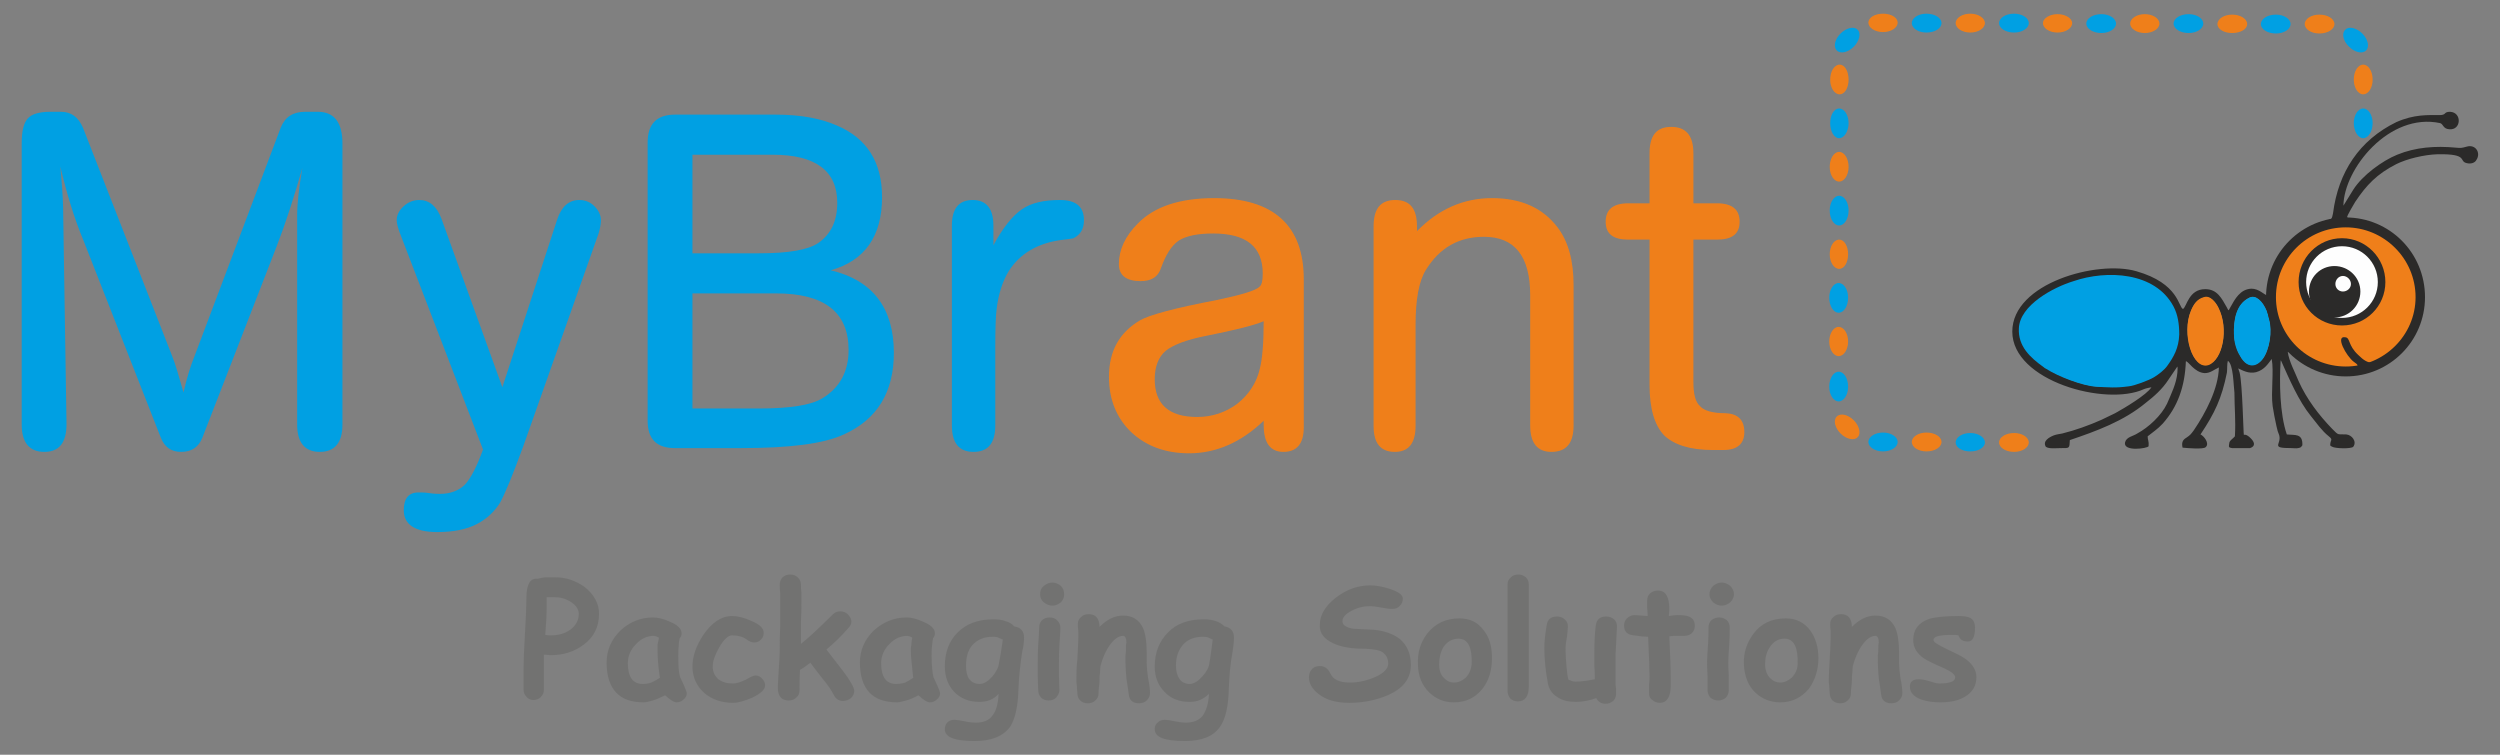<?xml version="1.0" encoding="UTF-8"?>
<!DOCTYPE svg PUBLIC "-//W3C//DTD SVG 1.1//EN" "http://www.w3.org/Graphics/SVG/1.1/DTD/svg11.dtd">
<!-- Creator: CorelDRAW X8 -->
<svg xmlns="http://www.w3.org/2000/svg" xml:space="preserve" width="53mm" height="16mm" version="1.1" style="shape-rendering:geometricPrecision; text-rendering:geometricPrecision; image-rendering:optimizeQuality; fill-rule:evenodd; clip-rule:evenodd"
viewBox="0 0 5300 1600"
 xmlns:xlink="http://www.w3.org/1999/xlink">
 <rect x="0" y="0" width="5300" height="1600" fill="#808080" stroke="none"/>
 <defs>
  <style type="text/css">
   <![CDATA[
    .str0 {stroke:#2B2A29;stroke-width:20}
    .fil4 {fill:#FEFEFE}
    .fil5 {fill:#2B2A29}
    .fil2 {fill:#EF7F1A}
    .fil3 {fill:#00A0E3}
    .fil6 {fill:#727271;fill-rule:nonzero}
    .fil1 {fill:#EF7F1A;fill-rule:nonzero}
    .fil0 {fill:#00A0E3;fill-rule:nonzero}
   ]]>
  </style>
 </defs>
 <g id="Layer_x0020_1">
  <g id="_2688572037904">
   <path class="fil0" d="M630 900l0 -445c0,-24 4,-58 11,-99 -17,60 -35,116 -54,165l-158 407c-8,20 -23,30 -45,30 -21,0 -35,-10 -43,-30l-164 -418c-20,-48 -36,-101 -49,-157l2 25c3,32 4,58 4,77l7 444c0,39 -15,59 -47,59 -32,0 -48,-20 -48,-58l0 -596c0,-26 4,-43 13,-53 8,-9 24,-14 47,-14l23 0c22,0 37,11 47,34l189 484c7,17 14,42 24,77 7,-31 15,-56 23,-76l183 -485c9,-23 26,-34 52,-34l27 0c34,0 52,22 52,67l0 596c0,38 -16,58 -48,58 -32,0 -48,-20 -48,-58zm435 -79l116 -355c9,-28 25,-42 47,-42 12,0 23,4 32,13 9,9 14,19 14,30 0,8 -2,18 -5,28l-160 452c-22,60 -38,99 -49,119 -12,19 -28,34 -49,45 -21,11 -49,17 -84,17 -47,0 -71,-16 -71,-46 0,-25 10,-38 31,-38 7,0 14,0 20,1 6,1 14,2 26,2 22,0 40,-7 53,-20 12,-13 25,-38 38,-74l-174 -453c-6,-15 -9,-26 -9,-33 0,-11 5,-21 15,-30 10,-9 21,-13 33,-13 21,0 37,13 47,40l129 357zm366 -578l213 0c53,0 96,8 130,23 64,27 96,78 96,152 0,83 -37,135 -109,155 89,21 134,80 134,175 0,83 -35,141 -106,173 -43,20 -116,29 -219,29l-139 0c-39,0 -58,-19 -58,-58l0 -590c0,-39 19,-59 58,-59zm37 294l141 0c62,0 104,-7 126,-22 27,-19 40,-47 40,-85 0,-68 -46,-102 -137,-102l-170 0 0 209zm0 85l0 244 141 0c66,0 111,-7 135,-22 36,-22 55,-56 55,-102 0,-80 -51,-120 -154,-120l-177 0zm638 -144l0 42c20,-37 40,-62 60,-76 20,-14 47,-20 81,-20 34,0 51,14 51,43 0,18 -7,30 -22,38 -3,1 -12,2 -28,4 -48,7 -85,28 -109,65 -13,21 -22,48 -26,80 -2,14 -3,42 -3,83l0 165c0,37 -15,56 -46,56 -31,0 -46,-19 -46,-56l0 -424c0,-36 15,-54 44,-54 29,0 44,18 44,54z"/>
   <path class="fil1" d="M2679 901l0 -9c-48,46 -101,69 -158,69 -50,0 -91,-15 -123,-45 -31,-30 -47,-69 -47,-117 0,-55 22,-94 66,-120 19,-11 73,-26 163,-43 52,-11 82,-20 90,-28 5,-4 7,-13 7,-28 0,-57 -35,-85 -105,-85 -33,0 -57,5 -73,15 -16,11 -28,31 -38,59 -6,18 -20,27 -43,27 -30,0 -46,-12 -46,-36 0,-30 13,-59 40,-86 35,-36 89,-54 162,-54 126,0 190,58 190,172l0 314c0,35 -15,52 -43,52 -28,0 -42,-19 -42,-57zm0 -220c-21,9 -62,19 -122,31 -41,8 -70,19 -86,32 -15,13 -23,33 -23,60 0,53 30,80 90,80 32,0 61,-10 85,-28 24,-19 41,-44 48,-75 5,-20 8,-53 8,-100zm325 -201l0 10c45,-46 98,-70 159,-70 62,0 108,21 139,62 23,30 34,71 34,123l0 297c0,37 -15,56 -47,56 -30,0 -45,-19 -45,-56l0 -276c0,-83 -33,-124 -98,-124 -53,0 -94,23 -123,70 -15,24 -22,63 -22,117l0 214c0,37 -15,55 -44,55 -30,0 -45,-18 -45,-55l0 -423c0,-38 15,-56 46,-56 31,0 46,18 46,56zm586 -49l50 0c32,0 48,13 48,39 0,26 -16,38 -48,38l-50 0 0 301c0,26 4,43 14,52 9,10 27,15 54,15 26,1 40,14 40,40 0,25 -15,38 -44,38l-23 0c-48,0 -82,-11 -103,-31 -20,-21 -31,-56 -31,-107l0 -308 -45 0c-32,0 -48,-12 -48,-38 0,-26 16,-39 48,-39l45 0 0 -106c0,-38 15,-56 46,-56 31,0 47,18 47,56l0 106z"/>
   <path class="fil2" d="M4270 918c17,0 31,9 31,20 0,11 -14,20 -31,20 -18,0 -32,-9 -32,-20 0,-11 14,-20 32,-20z"/>
   <path class="fil3" d="M4177 918c17,0 31,9 31,20 0,11 -14,19 -31,19 -17,0 -31,-8 -31,-19 0,-11 14,-20 31,-20z"/>
   <path class="fil2" d="M4084 917c18,0 32,9 32,20 0,11 -14,20 -32,20 -17,0 -31,-9 -31,-20 0,-11 14,-20 31,-20z"/>
   <path class="fil3" d="M3992 917c17,0 31,9 31,20 0,11 -14,20 -31,20 -17,0 -31,-9 -31,-20 0,-11 14,-20 31,-20z"/>
   <path class="fil2" d="M3930 891c12,12 16,29 8,36 -7,8 -24,4 -36,-8 -12,-12 -16,-28 -8,-36 8,-8 24,-4 36,8z"/>
   <path class="fil3" d="M5008 71c12,12 16,28 8,36 -8,8 -24,4 -36,-8 -13,-12 -16,-29 -8,-36 7,-8 24,-4 36,8z"/>
   <path class="fil2" d="M4917 31c18,0 32,9 32,20 0,11 -14,20 -32,20 -17,0 -31,-9 -31,-20 0,-11 14,-20 31,-20z"/>
   <path class="fil3" d="M4825 31c17,0 31,9 31,20 0,11 -14,20 -31,20 -18,0 -32,-9 -32,-20 0,-11 14,-20 32,-20z"/>
   <path class="fil2" d="M4732 31c18,0 32,9 32,20 0,11 -14,19 -32,19 -17,0 -31,-8 -31,-19 0,-11 14,-20 31,-20z"/>
   <path class="fil3" d="M4640 30c17,0 31,9 31,20 0,11 -14,20 -31,20 -18,0 -32,-9 -32,-20 0,-11 14,-20 32,-20z"/>
   <path class="fil2" d="M4547 30c17,0 31,9 31,20 0,11 -14,20 -31,20 -17,0 -31,-9 -31,-20 0,-11 14,-20 31,-20z"/>
   <path class="fil3" d="M4455 30c17,0 31,9 31,20 0,11 -14,20 -31,20 -18,0 -32,-9 -32,-20 0,-11 14,-20 32,-20z"/>
   <path class="fil2" d="M4362 30c17,0 31,9 31,19 0,11 -14,20 -31,20 -17,0 -31,-9 -31,-20 0,-10 14,-19 31,-19z"/>
   <path class="fil3" d="M4270 29c17,0 31,9 31,20 0,11 -14,20 -31,20 -18,0 -32,-9 -32,-20 0,-11 14,-20 32,-20z"/>
   <path class="fil2" d="M4177 29c17,0 31,9 31,20 0,11 -14,20 -31,20 -17,0 -31,-9 -31,-20 0,-11 14,-20 31,-20z"/>
   <path class="fil3" d="M4084 29c18,0 32,9 32,20 0,11 -14,20 -32,20 -17,0 -31,-9 -31,-20 0,-11 14,-20 31,-20z"/>
   <path class="fil2" d="M3992 29c17,0 31,8 31,19 0,11 -14,20 -31,20 -17,0 -31,-9 -31,-20 0,-11 14,-19 31,-19z"/>
   <path class="fil3" d="M3902 71c12,-12 29,-16 36,-8 8,7 4,24 -8,36 -12,12 -28,16 -36,8 -8,-8 -4,-24 8,-36z"/>
   <path class="fil2" d="M3880 169c0,-18 9,-32 20,-32 11,0 19,14 19,32 0,17 -8,31 -19,31 -11,0 -20,-14 -20,-31z"/>
   <path class="fil3" d="M3880 261c0,-17 8,-31 19,-31 11,0 20,14 20,31 0,17 -9,32 -20,32 -11,0 -19,-15 -19,-32z"/>
   <path class="fil2" d="M3879 354c0,-18 9,-32 20,-32 11,0 20,14 20,32 0,17 -9,31 -20,31 -11,0 -20,-14 -20,-31z"/>
   <path class="fil3" d="M3879 446c0,-17 9,-31 20,-31 11,0 20,14 20,31 0,18 -9,32 -20,32 -11,0 -20,-14 -20,-32z"/>
   <path class="fil2" d="M3879 539c0,-17 9,-31 20,-31 11,0 19,14 19,31 0,17 -8,31 -19,31 -11,0 -20,-14 -20,-31z"/>
   <path class="fil3" d="M3878 631c0,-17 9,-31 20,-31 11,0 20,14 20,31 0,18 -9,32 -20,32 -11,0 -20,-14 -20,-32z"/>
   <path class="fil2" d="M3878 724c0,-17 9,-31 20,-31 11,0 20,14 20,31 0,17 -9,31 -20,31 -11,0 -20,-14 -20,-31z"/>
   <path class="fil3" d="M3878 820c0,-18 9,-32 20,-32 11,0 20,14 20,32 0,17 -9,31 -20,31 -11,0 -20,-14 -20,-31z"/>
   <path class="fil2" d="M4990 169c0,-18 9,-32 20,-32 11,0 20,14 20,32 0,17 -9,31 -20,31 -11,0 -20,-14 -20,-31z"/>
   <path class="fil3" d="M4990 261c0,-17 9,-31 20,-31 11,0 20,14 20,31 0,17 -9,32 -20,32 -11,0 -20,-15 -20,-32z"/>
   <path class="fil4 str0" d="M4965 497c55,0 100,45 100,101 0,55 -45,100 -100,100 -55,0 -100,-45 -100,-100 0,-56 45,-101 100,-101z"/>
   <path class="fil2" d="M4965 509c49,0 89,39 89,89 0,49 -40,89 -89,89 -49,0 -89,-40 -89,-89 0,-50 40,-89 89,-89zm7 -34c85,0 154,69 154,154 0,85 -69,154 -154,154 -85,0 -154,-69 -154,-154 0,-85 69,-154 154,-154z"/>
   <path class="fil5" d="M4457 587c15,-3 52,-1 67,3 38,12 63,25 81,61 9,16 13,36 12,58 -1,28 -11,47 -24,65 -6,9 -19,19 -28,24 -11,7 -41,18 -53,19 -27,2 -42,5 -69,2 -30,-2 -79,-22 -103,-38 -30,-20 -59,-46 -57,-85 1,-33 40,-64 64,-77 16,-8 33,-16 50,-21 35,-11 40,-7 60,-11zm280 246c0,31 3,58 1,92 -4,5 -12,9 -12,15 -1,7 -2,9 6,10 7,0 35,0 38,0 3,-1 14,-5 5,-17 -10,-12 -16,-12 -18,-11 -1,0 -3,-109 -9,-132l-3 -9c9,4 22,12 38,8 18,-5 26,-19 33,-28 5,26 -2,71 2,100 2,14 5,28 8,42 2,9 3,13 6,20 5,20 -20,27 26,27 4,0 10,1 14,0 6,-1 6,-2 9,-6 1,-26 -16,-21 -33,-23 -15,-44 -16,-110 -13,-157 1,1 1,1 1,1 17,38 37,85 63,117 13,16 23,31 38,43 10,8 3,7 3,19 2,2 0,1 4,3 6,4 41,5 45,0 8,-11 -3,-25 -15,-26 -20,-1 -15,3 -30,-12 -28,-29 -54,-63 -71,-101 -8,-20 -20,-41 -23,-62 16,2 48,58 155,44 36,-5 72,-32 95,-59 44,-52 45,-140 5,-194 -61,-83 -113,-65 -129,-76 -2,-2 16,-31 17,-33 24,-36 46,-59 87,-80 22,-11 58,-20 88,-21 67,-1 43,15 62,19 9,2 17,-1 20,-7 10,-15 -2,-34 -21,-28 -11,3 -12,3 -23,2 -43,-4 -85,-1 -124,15 -32,13 -74,44 -93,74l-21 34c1,-78 97,-198 205,-175 7,2 6,12 19,13 26,3 28,-36 2,-37 -14,0 -7,7 -22,7 -24,0 -54,-2 -92,15 -78,38 -123,106 -134,193 -1,5 -2,10 -4,12 -3,2 -22,9 -28,12 -17,7 -31,14 -45,26 -21,16 -37,39 -47,64 -9,21 -15,34 -16,60 -6,-1 -17,-14 -33,-14 -24,1 -35,22 -45,40 -4,7 -3,8 -7,0 -11,-19 -20,-39 -46,-39 -35,0 -39,37 -47,42 -10,-3 -8,-54 -99,-80 -82,-24 -263,25 -263,128 0,105 199,159 279,122 5,-2 11,-3 16,-4 -10,16 -57,44 -77,55l-29 14c-27,12 -55,22 -83,29 -5,1 -13,2 -18,4 -10,4 -24,12 -17,24 6,5 22,3 32,3 19,0 18,1 19,-17 56,-19 114,-40 161,-79 18,-14 35,-29 48,-49l19 -28c1,4 0,8 0,13 -2,23 -13,45 -22,66 -12,25 -39,50 -63,63 -9,6 -23,7 -26,19 -4,20 47,13 50,8 1,-11 -2,-13 -2,-21 11,-9 21,-15 32,-27 32,-36 47,-79 49,-132 5,-1 18,24 40,25 12,0 19,-7 30,-12 -1,45 -28,96 -53,133 -6,8 -7,10 -16,16 -9,5 -10,12 -8,21 10,1 44,4 49,-1 9,-8 -4,-24 -11,-27 30,-45 45,-76 56,-131 1,-8 0,-18 2,-25 12,7 12,54 14,68zm32 -202c25,-12 59,51 37,112 -11,31 -39,46 -58,9 -6,-11 -11,-28 -12,-43 -1,-29 5,-64 33,-78zm-97 0c2,-1 3,-1 5,-1 12,0 22,14 26,23 22,45 9,109 -21,120 -34,11 -57,-66 -37,-114 6,-14 13,-24 27,-28zm326 147c-14,1 -28,5 -43,4 -9,0 -38,-8 -45,-13 -6,1 0,-2 -7,-2 -6,-4 -9,-4 -15,-8 -9,-8 -13,-9 -23,-19 -35,-34 -49,-80 -45,-128 4,-49 43,-107 88,-124l35 -11c34,-3 72,0 99,14 13,7 28,17 39,29 15,14 37,47 40,67 1,8 3,13 4,20 6,37 -4,75 -24,106 -12,19 -26,30 -44,43 -23,16 -35,19 -57,-3 -23,-21 -17,-37 -28,-38 -22,-4 2,40 18,52 5,4 9,5 8,11z"/>
   <path class="fil3" d="M4396 596c-43,13 -114,51 -116,100 -2,38 24,62 52,82 2,2 4,3 6,4 25,16 76,36 107,38 25,1 39,3 68,-1 12,-1 43,-13 53,-19 10,-6 23,-16 29,-25 13,-18 24,-37 25,-66 0,-22 -3,-42 -12,-59 -39,-74 -142,-78 -212,-54z"/>
   <path class="fil3" d="M4769 631c-29,13 -34,48 -33,78 0,16 5,33 12,44 19,37 47,22 58,-9 23,-62 -12,-126 -37,-113z"/>
   <path class="fil2" d="M4672 630c-14,4 -21,14 -27,28 -21,49 3,127 37,116 30,-11 44,-77 21,-122 -5,-10 -17,-27 -31,-22z"/>
   <path class="fil5" d="M4973 461c93,0 168,75 168,169 0,93 -75,168 -168,168 -93,0 -169,-75 -169,-168 0,-94 76,-169 169,-169zm0 21c81,0 148,66 148,148 0,81 -67,147 -148,147 -82,0 -148,-66 -148,-147 0,-82 66,-148 148,-148z"/>
   <path class="fil5" d="M4949 564c30,0 55,24 55,54 0,31 -25,55 -55,55 -30,0 -54,-24 -54,-55 0,-30 24,-54 54,-54z"/>
   <path class="fil4" d="M4967 585c9,0 17,8 17,17 0,9 -8,16 -17,16 -9,0 -16,-7 -16,-16 0,-9 7,-17 16,-17z"/>
   <path class="fil5" d="M4965 505c51,0 92,42 92,93 0,51 -41,92 -92,92 -51,0 -92,-41 -92,-92 0,-51 41,-93 92,-93zm0 17c42,0 76,34 76,76 0,42 -34,76 -76,76 -42,0 -76,-34 -76,-76 0,-42 34,-76 76,-76z"/>
   <path class="fil6" d="M1167 1389c-2,0 -6,-1 -14,-1 0,15 0,40 0,75 0,5 -2,10 -6,14 -4,5 -10,7 -16,7 -6,0 -11,-2 -15,-7 -4,-4 -6,-9 -6,-14l0 -46c0,-17 1,-42 3,-75 2,-33 3,-58 3,-75 0,-28 8,-42 24,-40 3,-1 8,-2 15,-3 7,0 14,0 24,0 21,0 41,7 60,20 20,16 31,35 31,57 0,28 -11,50 -33,66 -20,15 -43,22 -70,22zm8 -123c-4,0 -7,0 -9,0 -3,0 -5,0 -7,0 0,5 0,13 0,23 0,12 -1,31 -3,57 5,1 9,1 11,1 17,0 31,-4 42,-12 12,-9 18,-20 18,-34 0,-9 -6,-18 -17,-25 -11,-7 -22,-10 -35,-10zm259 223c-5,0 -13,-5 -24,-15 -10,5 -19,9 -26,11 -8,2 -14,4 -19,4 -27,0 -46,-7 -59,-21 -13,-14 -20,-35 -20,-63 0,-27 10,-49 29,-68 19,-18 43,-28 69,-28 11,0 23,3 36,9 17,7 25,15 25,25 0,3 -1,7 -4,10 -1,4 -2,9 -2,16 -1,6 -1,14 -1,23 0,20 1,35 4,44 1,1 3,7 8,17 4,9 6,15 6,16 0,6 -2,10 -7,14 -4,4 -9,6 -15,6zm-40 -110c0,-4 0,-8 0,-12 1,-5 2,-10 3,-15 -3,-2 -5,-2 -6,-3 -2,0 -3,-1 -5,-1 -14,0 -27,6 -38,18 -11,11 -17,25 -17,40 0,15 3,26 8,33 5,7 13,11 23,11 7,0 13,-1 19,-3 6,-3 12,-6 18,-10 -4,-26 -5,-46 -5,-58zm160 111c-24,0 -44,-7 -60,-20 -17,-15 -26,-34 -26,-57 0,-22 8,-44 23,-67 18,-26 38,-40 61,-40 11,0 25,3 40,10 18,7 27,16 27,25 0,6 -1,10 -5,14 -4,5 -9,7 -15,7 -5,0 -11,-2 -17,-7 -7,-5 -17,-8 -30,-8 -8,0 -17,8 -27,25 -9,16 -14,29 -14,41 0,11 4,20 12,27 8,6 18,9 31,9 8,0 16,-3 27,-8 10,-6 17,-9 20,-9 6,0 11,2 15,7 4,4 6,9 6,14 0,9 -9,17 -27,26 -17,7 -30,11 -41,11zm233 -4c-8,0 -15,-4 -19,-12 -5,-10 -13,-22 -24,-35 -16,-21 -25,-32 -26,-34 -9,7 -16,12 -22,15 -1,15 -1,30 -1,43 0,7 -2,12 -7,16 -4,4 -9,6 -16,6 -15,0 -23,-9 -23,-27 0,-9 1,-22 2,-39 1,-17 2,-30 2,-38 0,-16 0,-34 1,-54 0,-20 0,-38 0,-54 0,-5 0,-10 0,-16 -1,-7 -1,-12 -1,-17 0,-6 2,-12 6,-16 4,-4 10,-6 16,-6 7,0 12,2 16,6 5,4 7,10 7,16 0,5 0,10 1,17 0,6 0,12 0,17 0,13 0,28 -1,46 0,17 0,32 0,45 14,-11 37,-32 67,-62 5,-5 10,-7 16,-7 6,0 12,2 16,6 5,5 8,10 8,16 0,5 -3,10 -7,14 -13,15 -28,30 -46,45l34 44c17,22 25,37 25,44 0,6 -3,11 -7,15 -5,4 -11,6 -17,6zm184 3c-5,0 -13,-5 -24,-15 -9,5 -18,9 -26,11 -8,2 -14,4 -19,4 -26,0 -46,-7 -59,-21 -13,-14 -20,-35 -20,-63 0,-27 10,-49 29,-68 20,-18 43,-28 70,-28 10,0 22,3 35,9 17,7 25,15 25,25 0,3 -1,7 -4,10 -1,4 -1,9 -2,16 -1,6 -1,14 -1,23 0,20 2,35 4,44 1,1 3,7 8,17 4,9 6,15 6,16 0,6 -2,10 -7,14 -4,4 -9,6 -15,6zm-40 -110c0,-4 0,-8 1,-12 0,-5 1,-10 2,-15 -2,-2 -4,-2 -6,-3 -2,0 -3,-1 -4,-1 -15,0 -28,6 -39,18 -11,11 -17,25 -17,40 0,15 3,26 8,33 5,7 13,11 24,11 6,0 13,-1 19,-3 6,-3 11,-6 17,-10 -3,-26 -5,-46 -5,-58zm236 3c-4,26 -7,53 -8,81 -1,35 -7,61 -17,77 -15,21 -40,31 -76,31 -42,0 -63,-8 -63,-25 0,-6 2,-11 5,-14 4,-4 9,-6 15,-6 5,0 12,1 21,3 9,2 18,3 25,3 16,0 28,-5 35,-15 8,-10 12,-25 13,-46 -5,6 -11,10 -18,13 -7,3 -15,4 -23,4 -22,0 -39,-7 -53,-21 -13,-14 -20,-32 -20,-54 0,-30 9,-54 27,-72 19,-19 44,-28 76,-28 10,0 19,1 26,4 8,2 14,6 18,11 14,2 21,10 21,24 0,8 -1,18 -4,30zm-63 -32c-18,0 -32,6 -43,18 -9,11 -13,25 -13,43 0,13 2,22 7,29 5,6 12,10 22,10 9,0 18,-6 27,-16 8,-10 13,-19 14,-29 2,-10 5,-27 8,-49 -4,-2 -8,-3 -11,-5 -4,-1 -7,-1 -11,-1zm127 -66c-7,0 -13,-3 -18,-7 -6,-5 -8,-11 -8,-17 0,-7 2,-13 8,-18 5,-4 11,-7 18,-7 7,0 13,3 18,7 5,5 7,11 7,18 0,6 -2,12 -7,17 -5,4 -11,7 -18,7zm14 119c0,6 0,16 0,30 0,14 1,24 1,30 0,6 -3,11 -7,16 -4,4 -9,6 -16,6 -6,0 -12,-2 -16,-6 -4,-5 -6,-10 -6,-16 0,-6 -1,-16 -1,-30 0,-14 0,-24 0,-30 0,-9 0,-22 1,-36 1,-15 2,-27 2,-37 0,-6 2,-11 6,-15 4,-4 10,-6 16,-6 7,0 12,2 16,6 4,4 7,9 7,15 0,10 -1,22 -2,37 -1,14 -1,27 -1,36zm170 88c-13,0 -21,-6 -22,-19 -2,-12 -3,-23 -5,-34 -1,-12 -2,-23 -2,-34 0,-3 0,-8 0,-14 1,-7 1,-12 1,-15 0,-1 0,-3 0,-6 0,-3 1,-5 1,-7 0,-9 -3,-14 -7,-14 -9,0 -18,6 -27,18 -9,12 -16,27 -21,46 0,3 -1,8 -1,14 -1,5 -1,10 -1,15 0,3 0,8 -1,14 -1,6 -1,11 -1,14 0,7 -2,12 -7,16 -4,4 -9,6 -16,6 -6,0 -12,-2 -16,-6 -4,-4 -6,-9 -6,-16 0,-3 -1,-7 -1,-14 -1,-6 -1,-11 -1,-14 0,-10 0,-25 2,-44 1,-19 2,-34 2,-44 0,-4 0,-9 0,-15 -1,-7 -1,-12 -1,-15 0,-6 2,-11 7,-15 4,-4 9,-6 16,-6 14,0 22,8 23,25l0 2c16,-16 32,-24 50,-24 20,0 34,9 42,26 5,11 8,29 8,52l0 11c0,5 0,9 0,11 0,8 1,19 3,33 3,13 4,24 4,32 0,6 -3,11 -7,15 -4,4 -10,6 -16,6zm198 -109c-5,26 -7,53 -8,81 -1,35 -7,61 -18,77 -14,21 -39,31 -75,31 -43,0 -64,-8 -64,-25 0,-6 2,-11 6,-14 4,-4 9,-6 15,-6 5,0 12,1 21,3 9,2 17,3 24,3 16,0 28,-5 36,-15 7,-10 12,-25 13,-46 -6,6 -12,10 -19,13 -7,3 -14,4 -23,4 -21,0 -39,-7 -52,-21 -14,-14 -21,-32 -21,-54 0,-30 10,-54 28,-72 18,-19 44,-28 75,-28 11,0 19,1 27,4 7,2 13,6 18,11 13,2 20,10 20,24 0,8 -1,18 -3,30zm-63 -32c-19,0 -33,6 -43,18 -9,11 -14,25 -14,43 0,13 3,22 8,29 4,6 12,10 21,10 9,0 18,-6 27,-16 9,-10 14,-19 15,-29 2,-10 4,-27 7,-49 -4,-2 -7,-3 -11,-5 -3,-1 -7,-1 -10,-1zm310 140c-27,0 -49,-6 -65,-19 -13,-10 -20,-22 -20,-35 0,-7 2,-13 6,-17 4,-5 10,-7 17,-7 10,0 17,5 22,15 6,14 20,20 42,20 18,0 36,-4 54,-12 18,-8 27,-18 27,-28 0,-13 -6,-22 -17,-27 -8,-3 -24,-5 -48,-5 -19,-1 -36,-4 -51,-11 -20,-9 -30,-22 -29,-39 0,-21 11,-40 34,-58 22,-17 46,-26 73,-26 11,0 24,2 40,7 19,6 29,13 29,21 0,6 -2,11 -6,15 -4,5 -10,7 -17,7 -5,0 -13,-1 -23,-3 -10,-2 -18,-3 -23,-3 -14,0 -27,3 -40,10 -13,7 -19,14 -19,22 0,4 2,8 6,10 4,3 10,5 18,6 14,1 27,1 41,2 24,2 43,9 57,20 16,14 23,32 23,55 0,28 -16,49 -47,63 -25,11 -53,17 -84,17zm222 -1c-20,0 -37,-7 -51,-20 -16,-15 -25,-36 -25,-61 -1,-24 5,-45 19,-64 17,-22 40,-33 69,-33 22,0 39,8 52,26 12,15 17,35 17,58 0,25 -6,47 -20,65 -15,19 -35,29 -61,29zm10 -135c-13,0 -24,6 -32,18 -6,10 -9,23 -9,36 0,13 3,23 11,30 6,6 12,9 20,9 10,0 18,-4 25,-10 8,-8 12,-18 13,-30 1,-35 -8,-53 -28,-53zm149 102c0,20 -8,31 -23,31 -6,0 -12,-2 -16,-6 -4,-5 -6,-10 -6,-17l0 -225c0,-6 2,-11 7,-15 4,-4 9,-6 16,-6 6,0 11,2 16,6 4,4 6,9 6,15l0 217zm184 -71c0,7 0,18 0,33 0,15 0,26 0,33 0,2 1,6 1,10 0,5 0,8 0,10 0,6 -2,11 -6,15 -5,4 -10,6 -16,6 -9,0 -16,-4 -20,-12 -14,5 -28,8 -43,8 -16,0 -29,-3 -39,-10 -12,-7 -19,-18 -21,-32 -5,-27 -7,-51 -7,-73 0,-14 2,-30 5,-48 2,-12 9,-18 22,-18 6,0 12,2 16,6 5,4 7,9 7,15 0,4 -1,12 -2,22 -2,10 -3,18 -3,23 0,15 1,29 2,40 1,11 2,21 4,28 3,1 6,2 8,3 3,1 5,1 8,1 12,0 25,-2 40,-5 0,-9 0,-18 -1,-29 0,-13 0,-22 0,-27 0,-22 1,-42 3,-58 2,-13 9,-19 22,-19 7,0 12,2 17,6 4,4 6,9 6,15 -2,41 -3,60 -3,57zm146 -37c-2,0 -5,0 -8,0 -3,0 -6,0 -8,0 -5,0 -10,0 -16,1 2,44 3,73 3,86 0,2 0,4 0,8 0,4 0,7 0,10 0,24 -8,37 -23,37 -6,0 -12,-2 -16,-6 -5,-3 -7,-8 -7,-14 0,-4 0,-10 0,-18 1,-8 1,-13 1,-17 0,-14 -1,-42 -3,-85 -7,0 -17,-1 -30,-3 -14,-1 -21,-8 -21,-21 0,-6 2,-11 6,-15 4,-4 10,-7 16,-7 4,0 14,1 28,2 0,-3 0,-9 -1,-17 0,-7 0,-12 0,-16 0,-6 2,-11 6,-15 5,-4 10,-6 17,-6 16,0 24,13 24,40l-1 14c7,-1 12,-2 17,-2 12,0 21,1 25,3 9,3 13,10 13,20 0,6 -2,11 -6,15 -4,4 -10,6 -16,6zm79 -64c-7,0 -13,-3 -18,-7 -5,-5 -8,-11 -8,-17 0,-7 3,-13 8,-18 5,-4 11,-7 18,-7 7,0 13,3 18,7 5,5 8,11 8,18 0,6 -3,12 -8,17 -5,4 -11,7 -18,7zm14 119c0,6 0,16 1,30 0,14 0,24 0,30 0,6 -2,11 -6,16 -5,4 -10,6 -16,6 -7,0 -12,-2 -17,-6 -4,-5 -6,-10 -6,-16 0,-6 0,-16 0,-30 -1,-14 -1,-24 -1,-30 0,-9 1,-22 2,-36 1,-15 1,-27 1,-37 0,-6 2,-11 6,-15 5,-4 10,-6 17,-6 6,0 11,2 16,6 4,4 6,9 6,15 0,10 0,22 -1,37 -1,14 -2,27 -2,36zm110 86c-20,0 -38,-7 -52,-20 -16,-15 -24,-36 -25,-61 -1,-24 6,-45 20,-64 16,-22 39,-33 69,-33 21,0 39,8 52,26 11,15 17,35 17,58 0,25 -7,47 -20,65 -16,19 -36,29 -61,29zm9 -135c-13,0 -23,6 -31,18 -7,10 -10,23 -10,36 0,13 4,23 11,30 6,6 13,9 21,9 9,0 17,-4 24,-10 8,-8 13,-18 13,-30 1,-35 -8,-53 -28,-53zm227 137c-13,0 -21,-6 -22,-19 -2,-12 -3,-23 -5,-34 -1,-12 -2,-23 -2,-34 0,-3 0,-8 0,-14 1,-7 1,-12 1,-15 0,-1 0,-3 0,-6 0,-3 1,-5 1,-7 0,-9 -3,-14 -7,-14 -9,0 -18,6 -27,18 -9,12 -16,27 -21,46 0,3 -1,8 -1,14 -1,5 -1,10 -1,15 0,3 0,8 -1,14 -1,6 -1,11 -1,14 0,7 -2,12 -7,16 -4,4 -9,6 -16,6 -6,0 -12,-2 -16,-6 -4,-4 -6,-9 -6,-16 0,-3 -1,-7 -1,-14 -1,-6 -1,-11 -1,-14 0,-10 1,-25 2,-44 1,-19 2,-34 2,-44 0,-4 0,-9 0,-15 -1,-7 -1,-12 -1,-15 0,-6 2,-11 7,-15 4,-4 9,-6 16,-6 14,0 22,8 23,25l0 2c16,-16 32,-24 50,-24 20,0 34,9 42,26 5,11 8,29 8,52l0 11c0,5 0,9 0,11 0,8 1,19 3,33 3,13 4,24 4,32 0,6 -3,11 -7,15 -4,4 -10,6 -16,6zm162 -131c-11,0 -17,-4 -20,-13 -4,-1 -9,-1 -13,-1 -27,0 -40,3 -40,11 0,4 8,9 24,17 21,10 36,17 44,23 15,11 23,24 23,38 0,19 -8,33 -26,43 -14,8 -31,11 -51,11 -15,0 -28,-2 -40,-6 -16,-6 -24,-15 -24,-27 0,-11 6,-16 19,-16 5,0 12,1 22,4 9,3 16,5 21,5 22,0 34,-4 34,-13 0,-6 -8,-12 -23,-19 -23,-10 -37,-17 -43,-21 -16,-11 -23,-24 -23,-39 0,-22 11,-37 34,-45 14,-4 35,-6 62,-6 11,0 19,1 25,4 7,4 10,11 10,21 0,19 -5,29 -15,29z"/>
  </g>
 </g>
</svg>
